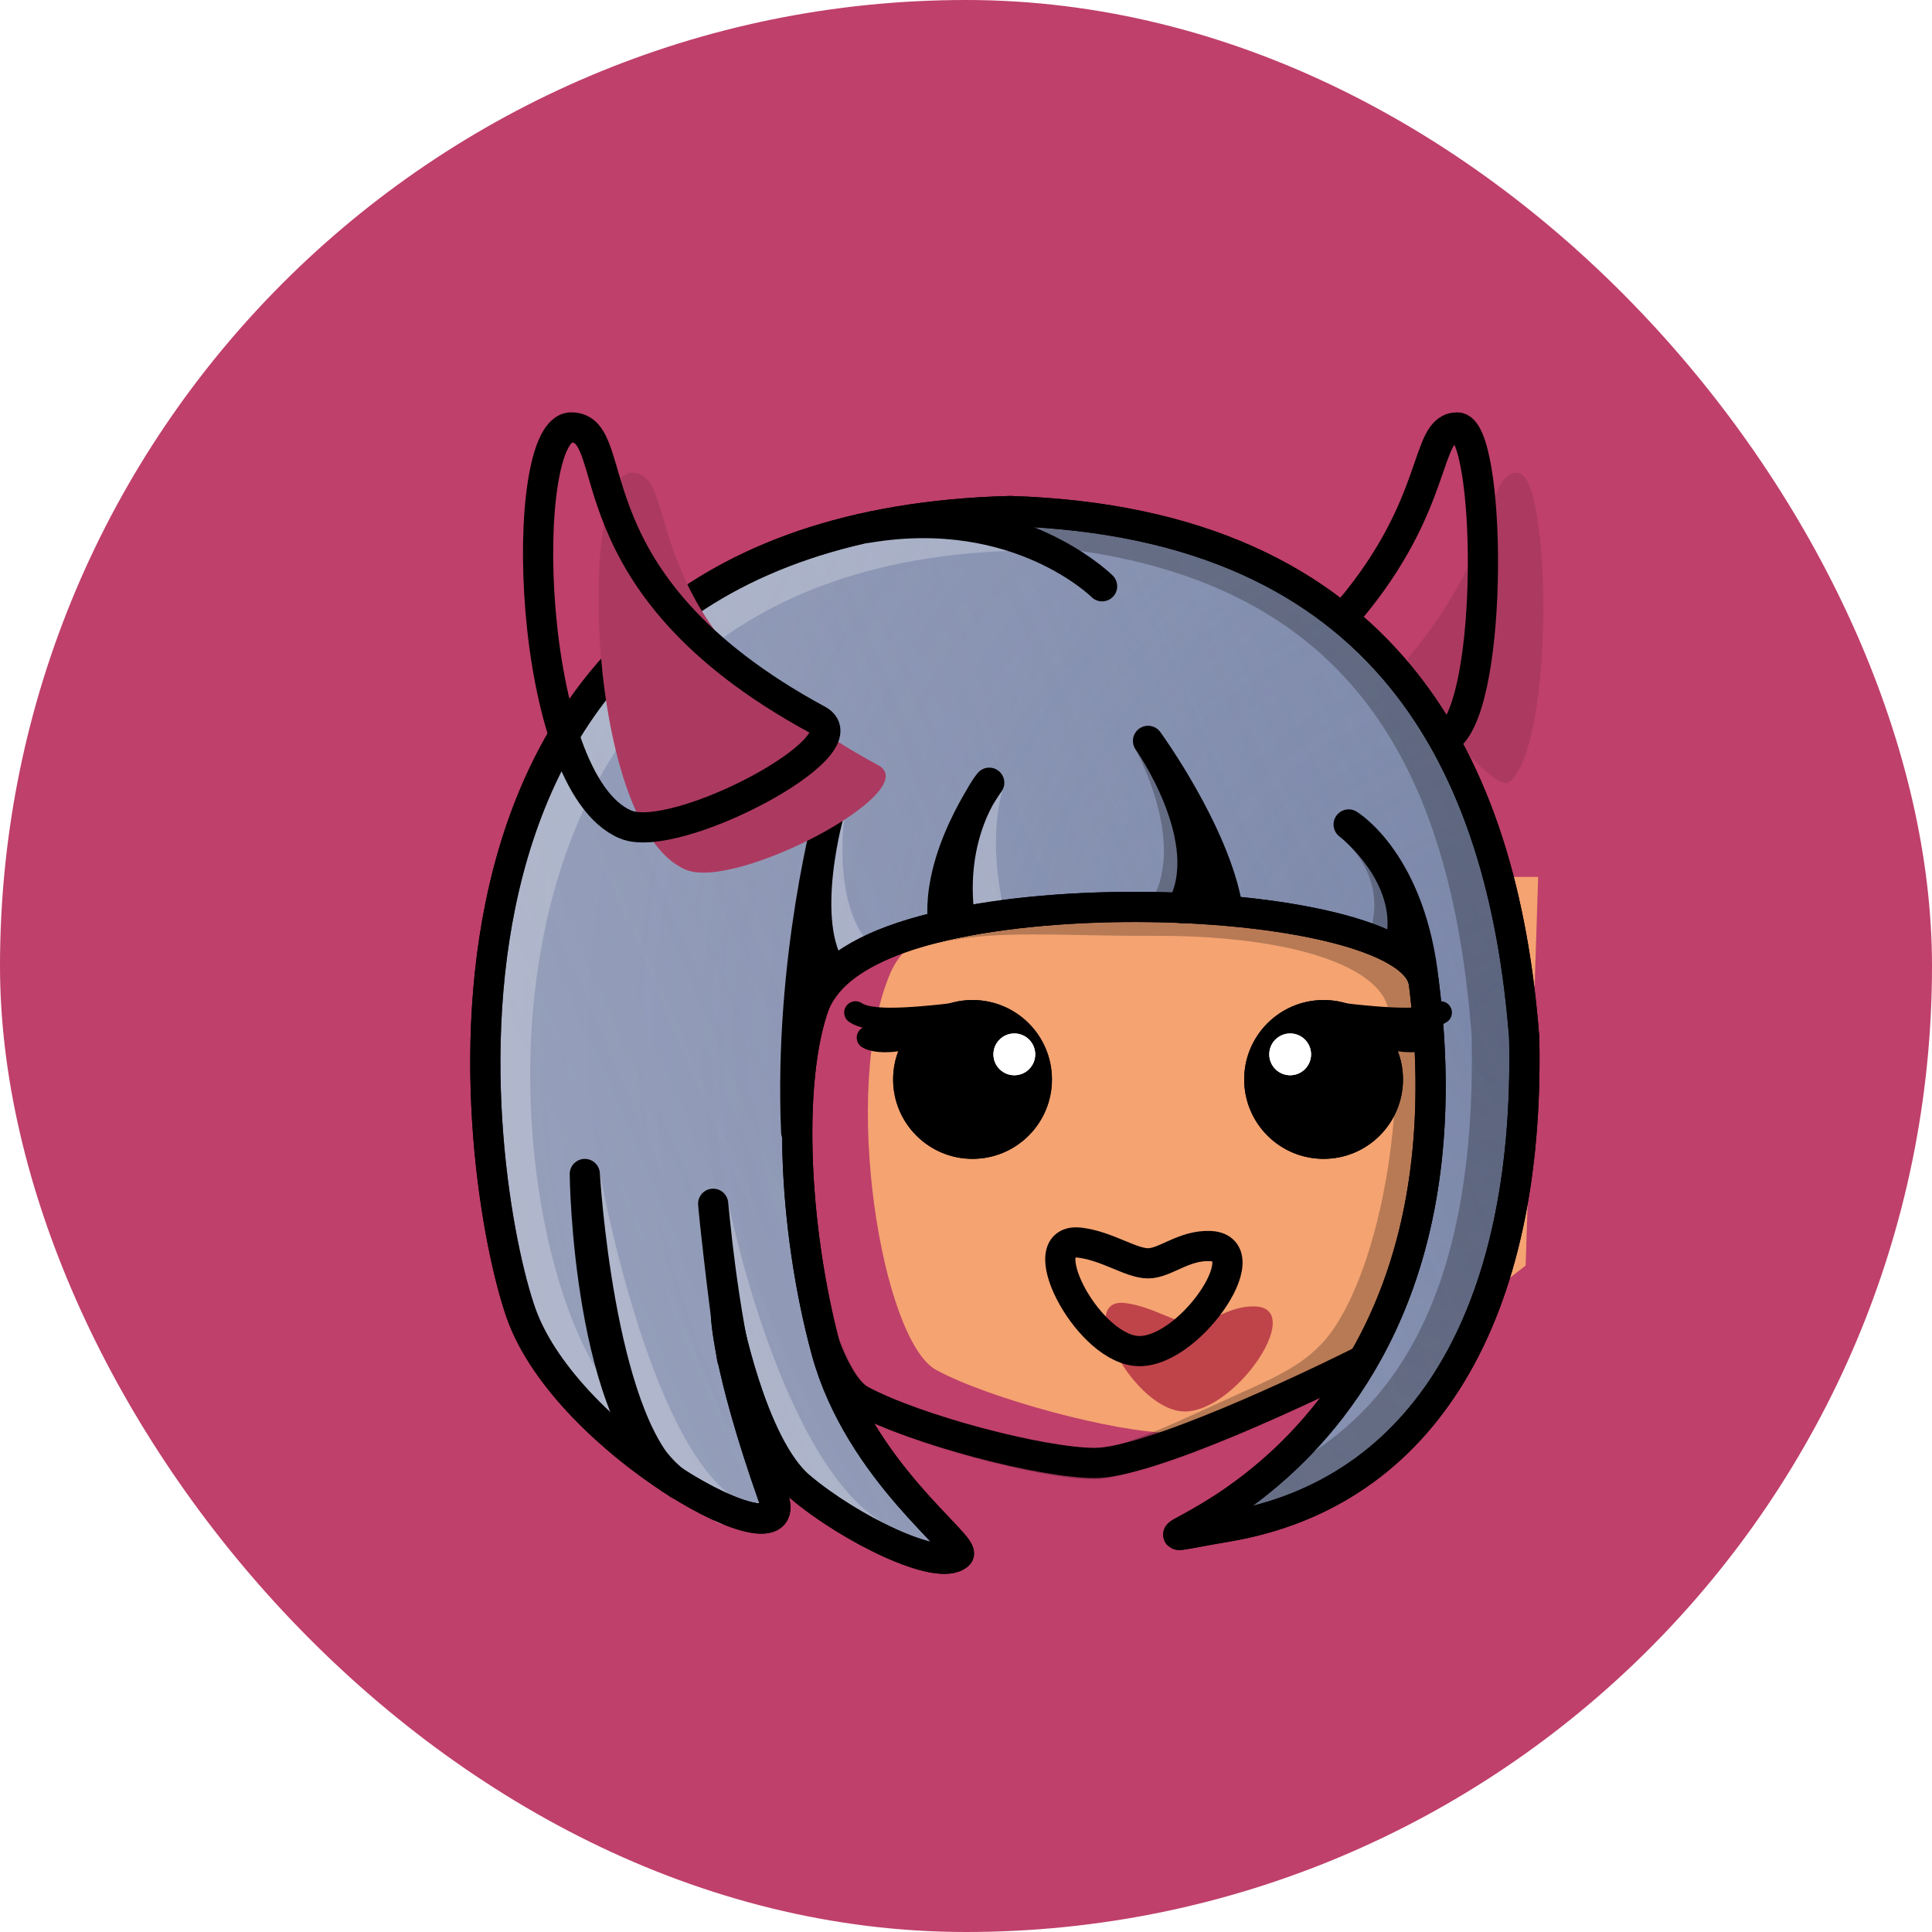 <svg width="256" height="256" viewBox="0 0 256 256" fill="none" xmlns="http://www.w3.org/2000/svg">
<rect width="256" height="256" rx="128" fill="#BF406A"/>
<g filter="url(#filter0_d_9_3)">
<g filter="url(#filter1_i_9_3)">
<path d="M139.082 189.849C146.171 189.849 166.771 180.25 176.186 175.45L186.154 167.697L187.815 116.195L155.142 116.195C155.142 116.195 108.624 113.426 101.979 128.932C95.333 144.438 100.871 177.665 108.07 181.542C115.269 185.418 131.994 189.849 139.082 189.849Z" fill="#F4A371"/>
</g>
<path d="M139.082 189.849C146.171 189.849 166.771 180.25 176.186 175.45L186.154 167.697L187.815 116.195L155.142 116.195C155.142 116.195 108.624 113.426 101.979 128.932C95.333 144.438 100.871 177.665 108.07 181.542C115.269 185.418 131.994 189.849 139.082 189.849Z" stroke="black" stroke-width="4"/>
<path d="M107.996 181.503C115.196 185.38 131.908 190.003 138.996 190.003C143.194 190.003 151.083 186.087 158.996 182.503C164.447 180.035 169.138 178.05 172.496 173.003C180.731 160.629 182.996 133.503 178.996 127.003C174.996 120.503 161.09 117.941 146.996 118.003C129.879 118.078 121.368 116.371 108.996 122.003C90.172 130.573 100.797 177.627 107.996 181.503Z" stroke="black" stroke-opacity="0.25" stroke-width="4" stroke-linejoin="round"/>
<g filter="url(#filter2_i_9_3)">
<path d="M172.706 77.007C170.917 79.12 183.768 95.444 185.997 93.62C192.088 88.636 191.535 52.64 187.104 52.64C182.674 52.64 184.889 62.608 172.706 77.007Z" fill="#BF406A"/>
<path d="M172.706 77.007C170.917 79.12 183.768 95.444 185.997 93.62C192.088 88.636 191.535 52.64 187.104 52.64C182.674 52.64 184.889 62.608 172.706 77.007Z" fill="black" fill-opacity="0.1"/>
</g>
<path d="M172.706 77.007C170.917 79.12 183.768 95.444 185.997 93.62C192.088 88.636 191.535 52.64 187.104 52.64C182.674 52.64 184.889 62.608 172.706 77.007Z" stroke="black" stroke-width="4"/>
<path d="M63.056 170.043C56.965 152.875 43.12 65.931 127.849 63.716C177.849 65.295 193.196 97.497 195.965 133.493C196.753 170.152 182.674 193.855 156.646 198.286C130.618 202.716 191.535 196.624 182.674 126.294C181.06 113.478 109.4 111.564 102.375 127.955C98.164 137.781 99.024 158.572 103.496 175.003C107.846 190.984 122.21 200.911 120.996 202.003C118.35 204.385 106.496 198.503 99.996 193.003C93.496 187.503 90.192 170.043 90.192 170.043C90.192 170.043 90.13 176.466 96.496 194.503C99.819 203.918 69.148 187.21 63.056 170.043Z" fill="#C1C7D7"/>
<path d="M63.056 170.043C56.965 152.875 43.12 65.931 127.849 63.716C177.849 65.295 193.196 97.497 195.965 133.493C196.753 170.152 182.674 193.855 156.646 198.286C130.618 202.716 191.535 196.624 182.674 126.294C181.06 113.478 109.4 111.564 102.375 127.955C98.164 137.781 99.024 158.572 103.496 175.003C107.846 190.984 122.21 200.911 120.996 202.003C118.35 204.385 106.496 198.503 99.996 193.003C93.496 187.503 90.192 170.043 90.192 170.043C90.192 170.043 90.13 176.466 96.496 194.503C99.819 203.918 69.148 187.21 63.056 170.043Z" fill="url(#paint0_radial_9_3)"/>
<path d="M63.056 170.043C56.965 152.875 43.12 65.931 127.849 63.716C177.849 65.295 193.196 97.497 195.965 133.493C196.753 170.152 182.674 193.855 156.646 198.286C130.618 202.716 191.535 196.624 182.674 126.294C181.06 113.478 109.4 111.564 102.375 127.955C98.164 137.781 99.024 158.572 103.496 175.003C107.846 190.984 122.21 200.911 120.996 202.003C118.35 204.385 106.496 198.503 99.996 193.003C93.496 187.503 90.192 170.043 90.192 170.043C90.192 170.043 90.13 176.466 96.496 194.503C99.819 203.918 69.148 187.21 63.056 170.043Z" fill="url(#paint1_linear_9_3)" fill-opacity="0.2"/>
<path d="M63.056 170.043C56.965 152.875 43.12 65.931 127.849 63.716C177.849 65.295 193.196 97.497 195.965 133.493C196.753 170.152 182.674 193.855 156.646 198.286C130.618 202.716 191.535 196.624 182.674 126.294C181.06 113.478 109.4 111.564 102.375 127.955C98.164 137.781 99.024 158.572 103.496 175.003C107.846 190.984 122.21 200.911 120.996 202.003C118.35 204.385 106.496 198.503 99.996 193.003C93.496 187.503 90.192 170.043 90.192 170.043C90.192 170.043 90.13 176.466 96.496 194.503C99.819 203.918 69.148 187.21 63.056 170.043Z" stroke="black" stroke-width="4" stroke-linejoin="round"/>
<path d="M127.496 66.003C44.996 69.003 55.996 166.503 73.996 183.503" stroke="white" stroke-opacity="0.25" stroke-width="6" stroke-linejoin="round"/>
<path d="M118.989 118.541C117.881 109.68 125.08 99.712 125.08 99.712C125.08 99.712 122.58 106.003 125.08 117.003M106.996 121.503C102.012 114.858 104.037 103.035 104.037 103.035C104.037 103.035 98.496 123.003 99.496 146.003M90.996 176.003C89.496 166.003 88.496 155.503 88.496 155.503C88.496 155.503 95.496 191.003 109.996 199.503M89.996 196.003C77.813 187.696 71.488 151.557 71.488 151.557C71.488 151.557 73.335 183.603 82.749 191.91" stroke="white" stroke-opacity="0.25" stroke-width="4" stroke-linecap="round" stroke-linejoin="round"/>
<path d="M148.496 116.003C153.48 107.143 146.124 94.174 146.124 94.174M146.124 94.174C146.124 94.174 155.539 107.465 153.323 116.325M146.124 94.174C146.124 94.174 154.985 106.357 156.646 116.325M177.496 120.003C180.265 110.589 172.706 105.25 172.706 105.25C172.706 105.25 181.013 110.234 182.674 126.294" stroke="black" stroke-opacity="0.25" stroke-width="4" stroke-linecap="round" stroke-linejoin="round"/>
<path d="M63.056 170.043C56.965 152.875 43.12 65.931 127.849 63.716C177.849 65.295 193.196 97.497 195.965 133.493C196.753 170.152 182.674 193.855 156.646 198.286C130.618 202.716 191.535 196.624 182.674 126.294C181.06 113.478 109.4 111.564 102.375 127.955C98.164 137.781 99.024 158.572 103.496 175.003C107.846 190.984 122.21 200.911 120.996 202.003C118.35 204.385 106.496 198.503 99.996 193.003C93.496 187.503 90.192 170.043 90.192 170.043C90.192 170.043 90.13 176.466 96.496 194.503C99.819 203.918 69.148 187.21 63.056 170.043Z" stroke="black" stroke-width="4" stroke-linejoin="round"/>
<path d="M125.496 65.003C175.496 66.582 189.227 97.007 191.996 133.003C192.784 169.663 180.496 190.003 155.996 197.003" stroke="black" stroke-opacity="0.25" stroke-width="6" stroke-linejoin="round"/>
<path d="M123.801 101.69C124.551 100.445 125.08 99.712 125.08 99.712C125.08 99.712 124.516 100.389 123.801 101.69Z" fill="#7884A7"/>
<path d="M123.801 101.69C124.551 100.445 125.08 99.712 125.08 99.712C125.08 99.712 124.516 100.389 123.801 101.69Z" fill="url(#paint2_linear_9_3)" fill-opacity="0.2"/>
<path d="M103.316 105.945C103.703 104.165 104.037 103.035 104.037 103.035C104.037 103.035 103.749 104.071 103.316 105.945Z" fill="#7884A7"/>
<path d="M103.316 105.945C103.703 104.165 104.037 103.035 104.037 103.035C104.037 103.035 103.749 104.071 103.316 105.945Z" fill="url(#paint3_linear_9_3)" fill-opacity="0.2"/>
<path d="M89.029 160.618C88.688 157.516 88.496 155.503 88.496 155.503C88.496 155.503 88.669 157.53 89.029 160.618Z" fill="#7884A7"/>
<path d="M89.029 160.618C88.688 157.516 88.496 155.503 88.496 155.503C88.496 155.503 88.669 157.53 89.029 160.618Z" fill="url(#paint4_linear_9_3)" fill-opacity="0.2"/>
<path d="M80.612 189.461C71.75 178.029 71.488 151.557 71.488 151.557C71.488 151.557 73.048 178.634 80.612 189.461Z" fill="#7884A7"/>
<path d="M80.612 189.461C71.75 178.029 71.488 151.557 71.488 151.557C71.488 151.557 73.048 178.634 80.612 189.461Z" fill="url(#paint5_linear_9_3)" fill-opacity="0.2"/>
<path d="M115.112 64.823C131.172 64.823 140.033 73.684 140.033 73.684C140.033 73.684 128.957 62.608 109.021 65.931M150.555 116.325C155.539 107.465 146.124 94.174 146.124 94.174M146.124 94.174C146.124 94.174 155.539 107.465 153.323 116.325M146.124 94.174C146.124 94.174 154.985 106.357 156.646 116.325M118.989 118.541C117.881 109.68 125.08 99.712 125.08 99.712C125.08 99.712 119.543 106.357 121.204 117.987M104.496 125.003C99.512 118.358 104.037 103.035 104.037 103.035C104.037 103.035 98.496 123.003 99.496 146.003M179.351 121.863C182.12 112.449 172.706 105.25 172.706 105.25C172.706 105.25 181.013 110.234 182.674 126.294M90.996 176.003C89.496 166.003 88.496 155.503 88.496 155.503C88.496 155.503 89.727 169.981 92.496 180.503M83.996 192.726C71.813 184.42 71.488 151.557 71.488 151.557C71.488 151.557 73.335 183.603 82.749 191.91" stroke="black" stroke-width="4" stroke-linecap="round" stroke-linejoin="round"/>
<g filter="url(#filter3_i_9_3)">
<path d="M102.375 91.405C108.622 94.784 83.546 108.019 76.901 105.25C63.61 99.712 62.503 52.64 69.702 52.64C76.901 52.64 68.594 73.13 102.375 91.405Z" fill="#BF406A"/>
<path d="M102.375 91.405C108.622 94.784 83.546 108.019 76.901 105.25C63.61 99.712 62.503 52.64 69.702 52.64C76.901 52.64 68.594 73.13 102.375 91.405Z" fill="black" fill-opacity="0.1"/>
</g>
<path d="M102.375 91.405C108.622 94.784 83.546 108.019 76.901 105.25C63.61 99.712 62.503 52.64 69.702 52.64C76.901 52.64 68.594 73.13 102.375 91.405Z" stroke="black" stroke-width="4"/>
<circle cx="122.865" cy="139.031" r="10.522" fill="black"/>
<circle cx="122.865" cy="139.031" r="10.522" fill="black"/>
<path d="M107.359 130.17C109.021 131.278 112.897 131.347 122.311 130.17C112.343 135.708 109.021 133.493 109.021 133.493" stroke="black" stroke-width="3" stroke-linecap="round" stroke-linejoin="round"/>
<circle cx="128.403" cy="135.708" r="2.769" fill="white"/>
<circle cx="128.403" cy="135.708" r="2.769" fill="white"/>
<circle cx="169.383" cy="139.031" r="10.522" fill="black"/>
<circle cx="169.383" cy="139.031" r="10.522" fill="black"/>
<path d="M184.889 130.17C183.228 131.278 179.351 131.347 169.937 130.17C179.905 135.708 183.228 133.493 183.228 133.493" stroke="black" stroke-width="3" stroke-linecap="round" stroke-linejoin="round"/>
<circle cx="164.953" cy="135.708" r="2.769" fill="white"/>
<circle cx="164.953" cy="135.708" r="2.769" fill="white"/>
<g filter="url(#filter4_i_9_3)">
<path d="M144.369 174.987C137.762 174.118 130.49 159.847 137.104 160.662C140.737 161.109 143.854 163.397 146.124 163.397C148.395 163.397 150.87 160.948 154.359 161.109C161.194 161.425 151.18 175.882 144.369 174.987Z" fill="#BF444A"/>
</g>
<path d="M144.369 174.987C137.762 174.118 130.49 159.847 137.104 160.662C140.737 161.109 143.854 163.397 146.124 163.397C148.395 163.397 150.87 160.948 154.359 161.109C161.194 161.425 151.18 175.882 144.369 174.987Z" stroke="black" stroke-width="4" stroke-linejoin="round"/>
</g>
<defs>
<filter id="filter0_d_9_3" x="56.31" y="50.64" width="147.686" height="157.907" filterUnits="userSpaceOnUse" color-interpolation-filters="sRGB">
<feFlood flood-opacity="0" result="BackgroundImageFix"/>
<feColorMatrix in="SourceAlpha" type="matrix" values="0 0 0 0 0 0 0 0 0 0 0 0 0 0 0 0 0 0 127 0" result="hardAlpha"/>
<feOffset dx="6" dy="4"/>
<feComposite in2="hardAlpha" operator="out"/>
<feColorMatrix type="matrix" values="0 0 0 0 0 0 0 0 0 0 0 0 0 0 0 0 0 0 0.2 0"/>
<feBlend mode="normal" in2="BackgroundImageFix" result="effect1_dropShadow_9_3"/>
<feBlend mode="normal" in="SourceGraphic" in2="effect1_dropShadow_9_3" result="shape"/>
</filter>
<filter id="filter1_i_9_3" x="96.996" y="114.003" width="92.885" height="77.845" filterUnits="userSpaceOnUse" color-interpolation-filters="sRGB">
<feFlood flood-opacity="0" result="BackgroundImageFix"/>
<feBlend mode="normal" in="SourceGraphic" in2="BackgroundImageFix" result="shape"/>
<feColorMatrix in="SourceAlpha" type="matrix" values="0 0 0 0 0 0 0 0 0 0 0 0 0 0 0 0 0 0 127 0" result="hardAlpha"/>
<feOffset dx="10" dy="-4"/>
<feComposite in2="hardAlpha" operator="arithmetic" k2="-1" k3="1"/>
<feColorMatrix type="matrix" values="0 0 0 0 1 0 0 0 0 1 0 0 0 0 1 0 0 0 0.25 0"/>
<feBlend mode="normal" in2="shape" result="effect1_innerShadow_9_3"/>
</filter>
<filter id="filter2_i_9_3" x="170.536" y="50.64" width="21.963" height="45.122" filterUnits="userSpaceOnUse" color-interpolation-filters="sRGB">
<feFlood flood-opacity="0" result="BackgroundImageFix"/>
<feBlend mode="normal" in="SourceGraphic" in2="BackgroundImageFix" result="shape"/>
<feColorMatrix in="SourceAlpha" type="matrix" values="0 0 0 0 0 0 0 0 0 0 0 0 0 0 0 0 0 0 127 0" result="hardAlpha"/>
<feOffset dx="8" dy="6"/>
<feComposite in2="hardAlpha" operator="arithmetic" k2="-1" k3="1"/>
<feColorMatrix type="matrix" values="0 0 0 0 1 0 0 0 0 1 0 0 0 0 1 0 0 0 0.2 0"/>
<feBlend mode="normal" in2="shape" result="effect1_innerShadow_9_3"/>
</filter>
<filter id="filter3_i_9_3" x="63.298" y="50.64" width="42.068" height="56.988" filterUnits="userSpaceOnUse" color-interpolation-filters="sRGB">
<feFlood flood-opacity="0" result="BackgroundImageFix"/>
<feBlend mode="normal" in="SourceGraphic" in2="BackgroundImageFix" result="shape"/>
<feColorMatrix in="SourceAlpha" type="matrix" values="0 0 0 0 0 0 0 0 0 0 0 0 0 0 0 0 0 0 127 0" result="hardAlpha"/>
<feOffset dx="8" dy="6"/>
<feComposite in2="hardAlpha" operator="arithmetic" k2="-1" k3="1"/>
<feColorMatrix type="matrix" values="0 0 0 0 1 0 0 0 0 1 0 0 0 0 1 0 0 0 0.2 0"/>
<feBlend mode="normal" in2="shape" result="effect1_innerShadow_9_3"/>
</filter>
<filter id="filter4_i_9_3" x="132.495" y="158.629" width="26.151" height="18.398" filterUnits="userSpaceOnUse" color-interpolation-filters="sRGB">
<feFlood flood-opacity="0" result="BackgroundImageFix"/>
<feBlend mode="normal" in="SourceGraphic" in2="BackgroundImageFix" result="shape"/>
<feColorMatrix in="SourceAlpha" type="matrix" values="0 0 0 0 0 0 0 0 0 0 0 0 0 0 0 0 0 0 127 0" result="hardAlpha"/>
<feOffset dx="6" dy="8"/>
<feComposite in2="hardAlpha" operator="arithmetic" k2="-1" k3="1"/>
<feColorMatrix type="matrix" values="0 0 0 0 0 0 0 0 0 0 0 0 0 0 0 0 0 0 0.25 0"/>
<feBlend mode="normal" in2="shape" result="effect1_innerShadow_9_3"/>
</filter>
<radialGradient id="paint0_radial_9_3" cx="0" cy="0" r="1" gradientUnits="userSpaceOnUse" gradientTransform="translate(195.996 133.003) rotate(-180) scale(138 136.861)">
<stop stop-color="#7884A7"/>
<stop offset="1" stop-color="#7884A7" stop-opacity="0.75"/>
</radialGradient>
<linearGradient id="paint1_linear_9_3" x1="197.626" y1="64.269" x2="58.626" y2="124.078" gradientUnits="userSpaceOnUse">
<stop stop-color="#C1C7D7" stop-opacity="0"/>
<stop offset="1" stop-color="#C1C7D7"/>
</linearGradient>
<linearGradient id="paint2_linear_9_3" x1="183.979" y1="65.334" x2="68.243" y2="108.579" gradientUnits="userSpaceOnUse">
<stop stop-color="#C1C7D7" stop-opacity="0"/>
<stop offset="1" stop-color="#C1C7D7"/>
</linearGradient>
<linearGradient id="paint3_linear_9_3" x1="183.979" y1="65.334" x2="68.243" y2="108.579" gradientUnits="userSpaceOnUse">
<stop stop-color="#C1C7D7" stop-opacity="0"/>
<stop offset="1" stop-color="#C1C7D7"/>
</linearGradient>
<linearGradient id="paint4_linear_9_3" x1="183.979" y1="65.334" x2="68.243" y2="108.579" gradientUnits="userSpaceOnUse">
<stop stop-color="#C1C7D7" stop-opacity="0"/>
<stop offset="1" stop-color="#C1C7D7"/>
</linearGradient>
<linearGradient id="paint5_linear_9_3" x1="183.979" y1="65.334" x2="68.243" y2="108.579" gradientUnits="userSpaceOnUse">
<stop stop-color="#C1C7D7" stop-opacity="0"/>
<stop offset="1" stop-color="#C1C7D7"/>
</linearGradient>
</defs>
</svg>
